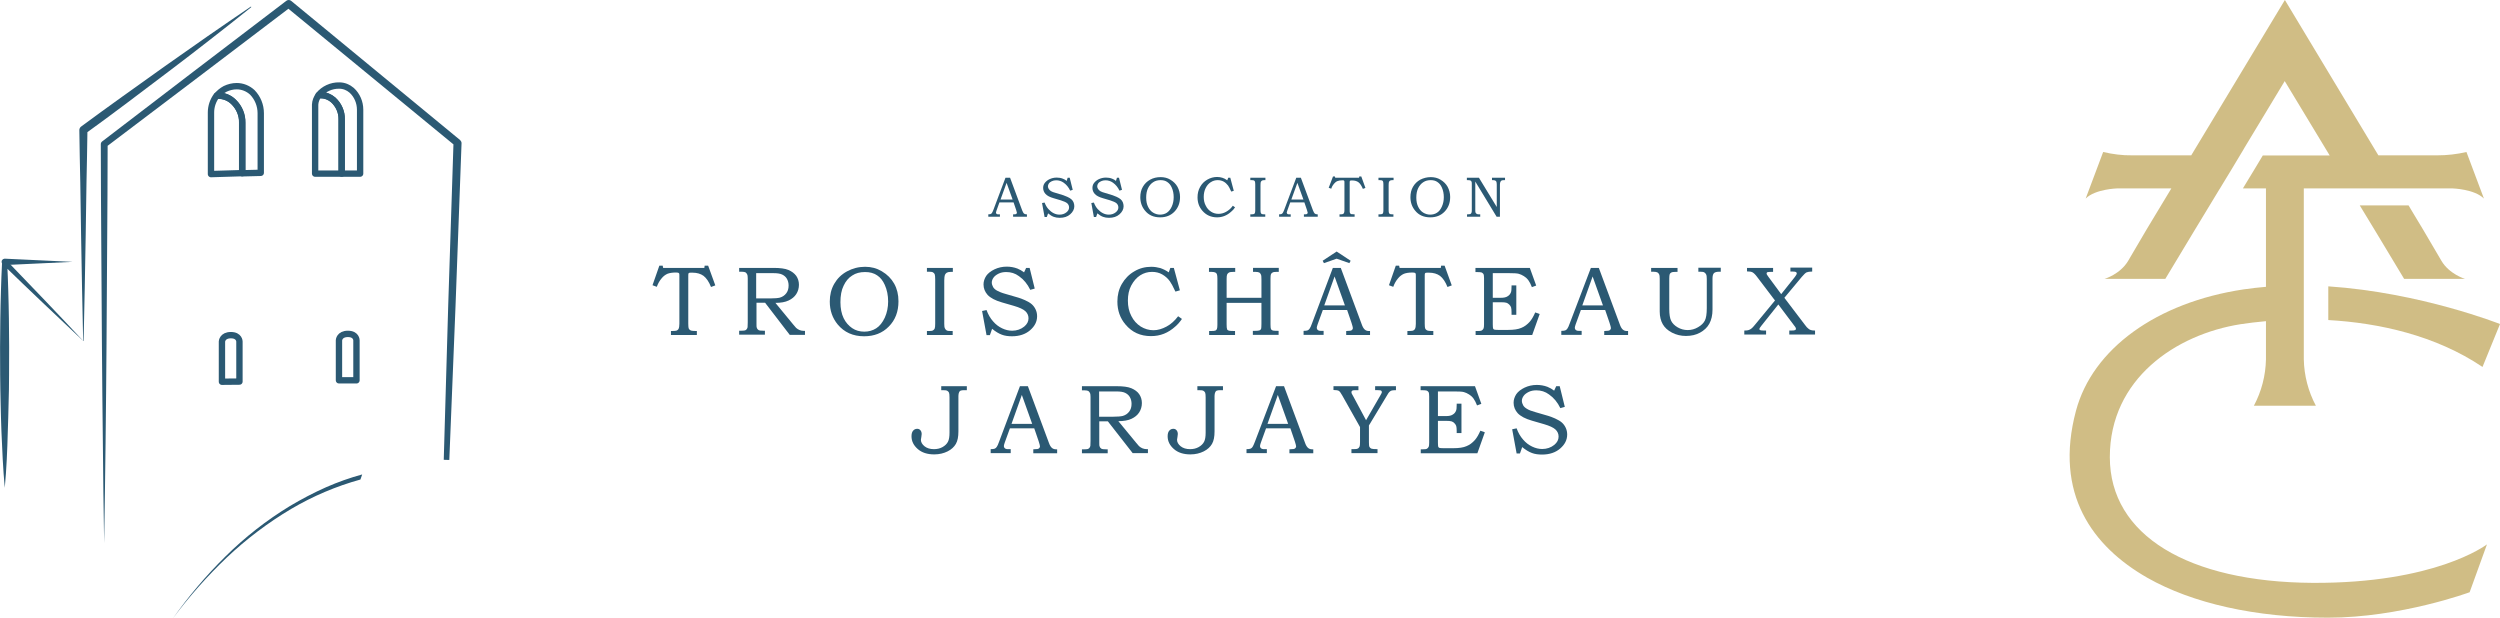<?xml version="1.0" encoding="UTF-8"?> <!-- Generator: Adobe Illustrator 24.3.0, SVG Export Plug-In . SVG Version: 6.00 Build 0) --> <svg xmlns="http://www.w3.org/2000/svg" xmlns:xlink="http://www.w3.org/1999/xlink" version="1.1" id="Calque_5" x="0px" y="0px" viewBox="0 0 1572.4 389" style="enable-background:new 0 0 1572.4 389;" xml:space="preserve"> <style type="text/css"> .st0{enable-background:new ;} .st1{fill:#2B5973;} .st2{fill:none;stroke:#2B5973;stroke-width:4;stroke-linecap:round;stroke-linejoin:round;} .st3{fill:#D0BD85;} </style> <g class="st0"> <path class="st1" d="M632.4,111.8h2.9l7.6,20.5c0.4,1,0.8,1.7,1.1,2c0.4,0.3,0.9,0.5,1.5,0.5h0.4v1.5h-8.7v-1.5c0.3,0,0.6,0,0.8,0 c0.6,0,0.9-0.1,1.1-0.2c0.3-0.2,0.5-0.5,0.5-0.8c0-0.2-0.2-0.8-0.5-1.8l-1.6-4.7h-8.9l-1.9,5.3c-0.2,0.6-0.3,0.9-0.3,1.1 c0,0.2,0.1,0.4,0.2,0.6s0.3,0.3,0.5,0.4s0.6,0.1,1,0.1c0.3,0,0.6,0,0.8,0v1.5h-7.3v-1.5c0.7,0,1.2-0.1,1.5-0.2s0.6-0.4,0.8-0.7 s0.5-0.9,0.9-1.9L632.4,111.8z M629.3,125.5h7.6l-3.8-10.5L629.3,125.5z"></path> <path class="st1" d="M671.5,111.8h1.3l1.9,7.6l-1.6,0.5c-1-2.1-2.4-3.8-4.1-5c-1.4-1-3-1.5-4.7-1.5c-1,0-2,0.2-2.8,0.6 c-0.8,0.4-1.4,0.8-1.8,1.4s-0.6,1.2-0.6,1.8c0,0.5,0.2,1.1,0.5,1.6c0.3,0.5,0.8,1,1.4,1.4c0.6,0.4,1.7,0.8,3.2,1.2l4.6,1.4 c0.6,0.2,1.4,0.5,2.5,1s1.9,1,2.5,1.5c0.6,0.5,1.1,1.2,1.4,1.9c0.3,0.8,0.5,1.6,0.5,2.5c0,1.9-0.9,3.6-2.6,5.1 c-1.7,1.5-3.9,2.2-6.6,2.2c-1.4,0-2.6-0.2-3.7-0.6s-2.3-1.1-3.6-2.2l-0.8,2.3H657l-1.6-8.8l1.6-0.3c0.6,1.6,1.4,3,2.4,4.1 s2.1,2,3.3,2.6s2.4,0.9,3.7,0.9c1.7,0,3.2-0.5,4.4-1.5c1.1-0.9,1.6-1.9,1.6-3c0-1.1-0.4-1.9-1.1-2.6c-0.8-0.7-2.2-1.3-4.1-1.9 l-4.4-1.3c-2.5-0.7-4.2-1.6-5.2-2.7s-1.5-2.4-1.5-3.8c0-1.1,0.3-2.2,1-3.1s1.7-1.8,3-2.4s2.8-1,4.5-1c1.4,0,2.7,0.2,3.9,0.7 c0.9,0.3,1.7,0.8,2.4,1.4L671.5,111.8z"></path> <path class="st1" d="M702.5,111.8h1.3l1.9,7.6l-1.6,0.5c-1-2.1-2.4-3.8-4.1-5c-1.4-1-3-1.5-4.7-1.5c-1,0-2,0.2-2.8,0.6 c-0.8,0.4-1.4,0.8-1.8,1.4s-0.6,1.2-0.6,1.8c0,0.5,0.2,1.1,0.5,1.6c0.3,0.5,0.8,1,1.4,1.4c0.6,0.4,1.7,0.8,3.2,1.2l4.6,1.4 c0.6,0.2,1.4,0.5,2.5,1s1.9,1,2.5,1.5c0.6,0.5,1.1,1.2,1.4,1.9c0.3,0.8,0.5,1.6,0.5,2.5c0,1.9-0.9,3.6-2.6,5.1 c-1.7,1.5-3.9,2.2-6.6,2.2c-1.4,0-2.6-0.2-3.7-0.6s-2.3-1.1-3.6-2.2l-0.8,2.3H688l-1.6-8.8l1.6-0.3c0.6,1.6,1.4,3,2.4,4.1 s2.1,2,3.3,2.6s2.4,0.9,3.7,0.9c1.7,0,3.2-0.5,4.4-1.5c1.1-0.9,1.6-1.9,1.6-3c0-1.1-0.4-1.9-1.1-2.6c-0.8-0.7-2.2-1.3-4.1-1.9 l-4.4-1.3c-2.5-0.7-4.2-1.6-5.2-2.7s-1.5-2.4-1.5-3.8c0-1.1,0.3-2.2,1-3.1s1.7-1.8,3-2.4s2.8-1,4.5-1c1.4,0,2.7,0.2,3.9,0.7 c0.9,0.3,1.7,0.8,2.4,1.4L702.5,111.8z"></path> <path class="st1" d="M730,111.4c2.2,0,4.3,0.5,6.1,1.6c2,1.2,3.5,2.7,4.5,4.5c1,1.9,1.6,4,1.6,6.4c0,3.8-1.2,6.8-3.5,9.2 c-2.3,2.4-5.3,3.6-9,3.6c-4.1,0-7.3-1.4-9.6-4.3c-1.9-2.3-2.9-5.1-2.9-8.4c0-2.4,0.5-4.6,1.6-6.5s2.6-3.4,4.6-4.5 S727.6,111.4,730,111.4z M730,113.3c-1.8,0-3.4,0.4-4.7,1.3c-1.3,0.8-2.4,2.1-3.2,3.7c-0.8,1.6-1.2,3.6-1.2,6 c0,2.3,0.4,4.2,1.2,5.8c0.8,1.6,1.8,2.8,3.1,3.6c1.3,0.8,2.8,1.3,4.4,1.3c1.6,0,3.1-0.4,4.3-1.2s2.3-2.1,3.1-3.9 c0.8-1.8,1.2-3.7,1.2-5.9c0-2.2-0.4-4.2-1.2-6c-0.7-1.6-1.6-2.7-2.8-3.5C733.1,113.7,731.7,113.3,730,113.3z"></path> <path class="st1" d="M772.5,111.8h1.3l2.2,8.2l-1.6,0.5c-0.9-1.9-1.5-3.2-2-3.8c-0.8-1-1.7-1.9-2.8-2.5s-2.4-0.9-3.7-0.9 c-1.6,0-3,0.4-4.4,1.3s-2.4,2.1-3.2,3.7c-0.8,1.6-1.2,3.5-1.2,5.5c0,2.1,0.4,4,1.3,5.6c0.8,1.7,2,2.9,3.4,3.8s3,1.3,4.6,1.3 c1.6,0,3.2-0.4,4.8-1.3s3-2.1,4.2-3.8l1.4,1c-0.7,1.1-1.5,2-2.4,2.7c-1.3,1.2-2.7,2.1-4.2,2.7s-3,0.9-4.7,0.9 c-3.8,0-6.9-1.4-9.3-4.2c-2-2.3-3-5.1-3-8.4c0-2.4,0.5-4.5,1.6-6.5s2.6-3.5,4.5-4.6s4-1.7,6.2-1.7c1.2,0,2.3,0.2,3.3,0.5 s2,0.8,3.1,1.6L772.5,111.8z"></path> <path class="st1" d="M786.5,111.8h9.4v1.5h-0.7c-0.7,0-1.2,0.1-1.5,0.3s-0.5,0.5-0.7,0.8c-0.1,0.3-0.2,1-0.2,2v15.8 c0,0.8,0.1,1.4,0.2,1.7s0.4,0.6,0.6,0.7s0.8,0.2,1.5,0.2h0.7v1.5h-9.4v-1.5h0.8c0.7,0,1.2-0.1,1.5-0.2s0.5-0.4,0.6-0.7 s0.2-0.9,0.2-1.7v-16.2c0-0.9-0.1-1.5-0.2-1.8s-0.3-0.5-0.6-0.7c-0.3-0.1-0.8-0.2-1.5-0.2h-0.8V111.8z"></path> <path class="st1" d="M815.3,111.8h2.9l7.6,20.5c0.4,1,0.8,1.7,1.1,2c0.4,0.3,0.9,0.5,1.5,0.5h0.4v1.5h-8.7v-1.5c0.3,0,0.6,0,0.8,0 c0.6,0,0.9-0.1,1.1-0.2c0.3-0.2,0.5-0.5,0.5-0.8c0-0.2-0.2-0.8-0.5-1.8l-1.6-4.7h-8.9l-1.9,5.3c-0.2,0.6-0.3,0.9-0.3,1.1 c0,0.2,0.1,0.4,0.2,0.6s0.3,0.3,0.5,0.4s0.6,0.1,1,0.1c0.3,0,0.6,0,0.8,0v1.5h-7.3v-1.5c0.7,0,1.2-0.1,1.5-0.2s0.6-0.4,0.8-0.7 s0.5-0.9,0.9-1.9L815.3,111.8z M812.2,125.5h7.6L816,115L812.2,125.5z"></path> <path class="st1" d="M838.4,111h1.2l0.2,0.8h15l0.1-0.8h1.3l2.6,7.2l-1.6,0.6c-0.8-1.9-1.7-3.3-2.7-4.1s-2.4-1.2-4-1.2 c-0.7,0-1.1,0-1.2,0.1s-0.2,0.1-0.3,0.3s-0.1,0.5-0.1,1.2v17c0,0.8,0,1.4,0.1,1.6s0.2,0.5,0.4,0.7s0.4,0.3,0.7,0.3s0.9,0.1,1.9,0.1 v1.5h-9.5v-1.5c1,0,1.7,0,1.9-0.1c0.4-0.1,0.7-0.3,0.9-0.7s0.3-0.9,0.3-1.8v-17.4c0-0.5,0-0.9-0.1-1s-0.2-0.2-0.3-0.3 s-0.4-0.1-0.9-0.1c-1.3,0-2.3,0.2-3.1,0.5s-1.5,0.9-2.2,1.7s-1.3,1.8-1.7,3.1l-1.6-0.6L838.4,111z"></path> <path class="st1" d="M867.1,111.8h9.4v1.5h-0.7c-0.7,0-1.2,0.1-1.5,0.3s-0.5,0.5-0.7,0.8c-0.1,0.3-0.2,1-0.2,2v15.8 c0,0.8,0.1,1.4,0.2,1.7s0.4,0.6,0.6,0.7s0.8,0.2,1.5,0.2h0.7v1.5h-9.4v-1.5h0.8c0.7,0,1.2-0.1,1.5-0.2s0.5-0.4,0.6-0.7 s0.2-0.9,0.2-1.7v-16.2c0-0.9-0.1-1.5-0.2-1.8s-0.3-0.5-0.6-0.7c-0.3-0.1-0.8-0.2-1.5-0.2h-0.8V111.8z"></path> <path class="st1" d="M899.9,111.4c2.2,0,4.3,0.5,6.1,1.6c2,1.2,3.5,2.7,4.5,4.5c1,1.9,1.6,4,1.6,6.4c0,3.8-1.2,6.8-3.5,9.2 s-5.3,3.6-9,3.6c-4.1,0-7.3-1.4-9.6-4.3c-1.9-2.3-2.9-5.1-2.9-8.4c0-2.4,0.5-4.6,1.6-6.5c1.1-1.9,2.6-3.4,4.6-4.5 C895.3,112,897.5,111.4,899.9,111.4z M899.9,113.3c-1.8,0-3.4,0.4-4.7,1.3c-1.3,0.8-2.4,2.1-3.2,3.7s-1.2,3.6-1.2,6 c0,2.3,0.4,4.2,1.2,5.8s1.8,2.8,3.1,3.6c1.3,0.8,2.8,1.3,4.4,1.3c1.6,0,3.1-0.4,4.3-1.2c1.3-0.8,2.3-2.1,3.1-3.9s1.2-3.7,1.2-5.9 c0-2.2-0.4-4.2-1.2-6c-0.7-1.6-1.6-2.7-2.8-3.5C903,113.7,901.6,113.3,899.9,113.3z"></path> <path class="st1" d="M922.7,111.8h7.5l11.2,18.4v-14c0-0.8-0.1-1.4-0.2-1.8s-0.4-0.6-0.7-0.8s-0.8-0.3-1.5-0.3h-0.6v-1.5h8.2v1.5 H946c-0.7,0-1.2,0.1-1.5,0.2c-0.4,0.2-0.6,0.5-0.8,0.9c-0.2,0.4-0.3,1-0.3,1.8v20.1h-2.1l-13.4-22.1v17.5c0,1,0,1.6,0.1,1.8 c0.1,0.3,0.2,0.5,0.4,0.7s0.5,0.4,0.8,0.5s0.9,0.1,1.8,0.1v1.5h-8.3v-1.5h0.4c0.8,0,1.4-0.1,1.7-0.2s0.5-0.4,0.7-0.8s0.2-1.1,0.2-2 v-15.5c0-1,0-1.6-0.1-1.8c-0.1-0.4-0.3-0.7-0.6-0.9s-0.9-0.3-1.8-0.3h-0.6V111.8z"></path> </g> <g class="st0"> <path class="st1" d="M414.7,167.1h2.1l0.3,1.4H443l0.2-1.4h2.2l4.5,12.4l-2.7,1c-1.3-3.3-2.9-5.6-4.7-7c-1.8-1.3-4.1-2-6.9-2 c-1.2,0-1.9,0-2.1,0.1s-0.4,0.2-0.5,0.5c-0.1,0.2-0.1,0.9-0.1,2.1v29.3c0,1.4,0.1,2.3,0.2,2.8s0.4,0.9,0.7,1.1 c0.3,0.3,0.7,0.5,1.2,0.6c0.5,0.1,1.6,0.2,3.3,0.2v2.5H422v-2.5c1.8,0,2.9-0.1,3.3-0.2c0.7-0.2,1.2-0.6,1.5-1.2 c0.3-0.6,0.5-1.6,0.5-3.1v-29.9c0-0.9,0-1.5-0.1-1.7c-0.1-0.2-0.3-0.4-0.5-0.5s-0.8-0.2-1.6-0.2c-2.2,0-4,0.3-5.3,0.8 c-1.3,0.6-2.6,1.5-3.7,2.9c-1.2,1.4-2.2,3.1-3,5.3l-2.7-1L414.7,167.1z"></path> <path class="st1" d="M464.7,168.5h21.8c4.1,0,7.3,0.4,9.4,1.3c2.1,0.9,3.7,2.1,4.9,3.7c1.1,1.6,1.7,3.5,1.7,5.6 c0,2.2-0.6,4.2-1.7,5.9c-1.1,1.7-2.7,3-4.8,4c-2.1,1-4.9,1.5-8.3,1.5l11.2,13.6c0.9,1.1,1.5,1.8,1.8,2.1c0.7,0.6,1.4,1.1,2.2,1.4 c0.8,0.3,1.6,0.5,2.6,0.5h0.8v2.5h-9.6l-15.5-20.2h-5.4v13c0,1.5,0,2.4,0.2,2.7c0.2,0.7,0.6,1.2,1.1,1.5s1.5,0.4,2.9,0.4h1.1v2.5 h-16.2v-2.5h1.5c1.1,0,1.8-0.1,2.2-0.2c0.4-0.1,0.7-0.4,1-0.7c0.3-0.4,0.5-0.8,0.6-1.3c0-0.2,0.1-1.2,0.1-3.1v-27.6 c0-1.2-0.1-2.1-0.4-2.6c-0.2-0.5-0.6-0.9-1-1.2c-0.4-0.2-1.2-0.4-2.3-0.4h-1.7V168.5z M475.6,171.8v15.9h8.7c3,0,5-0.2,6.2-0.5 c1.7-0.5,3-1.4,4-2.7s1.5-2.9,1.5-4.9c0-1.7-0.4-3.1-1.1-4.3c-0.7-1.2-1.7-2-2.9-2.6c-1.2-0.6-3-0.9-5.5-0.9H475.6z"></path> <path class="st1" d="M544.1,167.8c3.9,0,7.3,0.9,10.5,2.8c3.4,2,6,4.6,7.8,7.8c1.8,3.2,2.7,6.9,2.7,11.1c0,6.5-2,11.8-6.1,15.9 c-4,4.1-9.2,6.1-15.5,6.1c-7,0-12.5-2.5-16.6-7.4c-3.3-4-5-8.8-5-14.4c0-4.2,0.9-7.9,2.8-11.2c1.9-3.3,4.5-5.9,8-7.8 C536.2,168.8,540,167.8,544.1,167.8z M544.1,171.1c-3.2,0-5.9,0.7-8.1,2.2c-2.3,1.4-4.1,3.6-5.4,6.4c-1.4,2.8-2,6.3-2,10.4 c0,3.9,0.7,7.3,2,10c1.3,2.7,3.2,4.8,5.4,6.3s4.8,2.2,7.6,2.2c2.8,0,5.3-0.7,7.5-2.1c2.2-1.4,4-3.7,5.4-6.7 c1.4-3.1,2.1-6.5,2.1-10.2c0-3.8-0.7-7.3-2.1-10.4c-1.2-2.7-2.8-4.7-4.8-6C549.5,171.7,547,171.1,544.1,171.1z"></path> <path class="st1" d="M583.1,168.5h16.2v2.5H598c-1.2,0-2,0.2-2.5,0.5c-0.5,0.3-0.9,0.8-1.2,1.4c-0.2,0.6-0.4,1.8-0.4,3.5v27.2 c0,1.4,0.1,2.3,0.4,2.9c0.3,0.6,0.6,1,1.1,1.3c0.5,0.3,1.3,0.4,2.6,0.4h1.2v2.5h-16.2v-2.5h1.3c1.2,0,2-0.1,2.5-0.4 c0.5-0.3,0.9-0.7,1.1-1.2c0.2-0.5,0.3-1.5,0.3-3v-27.9c0-1.6-0.1-2.6-0.3-3.2c-0.2-0.5-0.6-0.9-1.1-1.2c-0.5-0.3-1.3-0.4-2.5-0.4 h-1.3V168.5z"></path> <path class="st1" d="M645.4,168.5h2.2l3.2,13l-2.8,0.8c-1.8-3.7-4.1-6.5-7.1-8.6c-2.4-1.8-5.1-2.6-8-2.6c-1.8,0-3.4,0.3-4.8,1 s-2.5,1.5-3.2,2.5c-0.7,1-1.1,2-1.1,3.1c0,0.9,0.3,1.9,0.8,2.8c0.5,0.9,1.4,1.7,2.5,2.3s2.9,1.4,5.5,2.1l7.9,2.3 c1,0.3,2.4,0.8,4.2,1.6c1.8,0.8,3.3,1.7,4.3,2.6c1,0.9,1.8,2,2.4,3.3c0.6,1.3,0.9,2.7,0.9,4.2c0,3.4-1.5,6.3-4.4,8.8 s-6.7,3.8-11.4,3.8c-2.4,0-4.6-0.3-6.4-1c-1.9-0.7-3.9-1.9-6.1-3.7l-1.4,4h-2.1l-2.8-15.2l2.8-0.6c1,2.8,2.4,5.2,4.1,7.1 c1.7,2,3.6,3.4,5.7,4.4c2.1,1,4.2,1.5,6.3,1.5c2.9,0,5.5-0.9,7.6-2.6c1.8-1.5,2.7-3.2,2.7-5.2c0-1.8-0.7-3.3-2-4.5 c-1.3-1.2-3.7-2.3-7.1-3.3l-7.6-2.2c-4.2-1.2-7.2-2.8-9-4.7c-1.7-1.9-2.6-4.1-2.6-6.6c0-1.9,0.6-3.7,1.7-5.4c1.1-1.6,2.9-3,5.2-4.1 c2.3-1.1,4.9-1.7,7.7-1.7c2.3,0,4.6,0.4,6.7,1.2c1.5,0.6,2.9,1.4,4.2,2.4L645.4,168.5z"></path> <path class="st1" d="M736.1,168.5h2.2l3.8,14.1l-2.8,0.8c-1.5-3.2-2.7-5.4-3.5-6.5c-1.3-1.8-2.9-3.2-4.8-4.3s-4.1-1.6-6.4-1.6 c-2.7,0-5.2,0.7-7.5,2.2c-2.3,1.5-4.1,3.6-5.6,6.4s-2.1,6-2.1,9.5c0,3.6,0.7,6.9,2.2,9.7c1.4,2.8,3.4,5,5.9,6.6 c2.5,1.5,5.1,2.3,8,2.3c2.7,0,5.4-0.8,8.2-2.3c2.8-1.5,5.2-3.7,7.3-6.5l2.4,1.7c-1.3,1.9-2.6,3.4-4.1,4.7c-2.3,2.1-4.7,3.6-7.2,4.6 c-2.5,1-5.2,1.5-8.2,1.5c-6.6,0-11.9-2.4-16-7.3c-3.4-4-5.1-8.8-5.1-14.4c0-4.1,0.9-7.8,2.8-11.1c1.9-3.3,4.5-6,7.8-7.9 c3.3-2,6.9-2.9,10.7-2.9c2,0,3.9,0.3,5.7,0.8c1.7,0.6,3.5,1.4,5.3,2.7L736.1,168.5z"></path> <path class="st1" d="M760.6,168.5h16.3v2.5h-1.1c-1.3,0-2.2,0.1-2.8,0.4s-0.9,0.7-1.2,1.3c-0.2,0.4-0.3,1.4-0.3,2.8v11.8h21.9 v-11.5c0-1.6-0.1-2.5-0.2-2.8c-0.2-0.6-0.5-1.1-1-1.5c-0.5-0.3-1.3-0.5-2.4-0.5h-1.7v-2.5h16.2v2.5h-1.5c-1.1,0-1.9,0.1-2.4,0.4 c-0.5,0.3-0.8,0.6-1,1c-0.2,0.4-0.3,1.4-0.3,2.8v28.8c0,1.6,0.1,2.6,0.3,3c0.2,0.4,0.6,0.7,1.2,0.9c0.4,0.1,1.6,0.2,3.6,0.2v2.5 h-16.2v-2.5h1.2c1.5,0,2.5-0.1,3-0.3c0.5-0.2,0.8-0.5,1-1c0.1-0.3,0.2-1.4,0.2-3.2v-13.1h-21.9v13.5c0,1.6,0.1,2.6,0.3,3.1 s0.6,0.7,1.2,0.9c0.4,0.1,1.7,0.2,3.8,0.2v2.5h-16.3v-2.5h1c1.6,0,2.6-0.1,3-0.3c0.4-0.2,0.7-0.5,0.9-1c0.2-0.5,0.3-1.3,0.3-2.6 v-29.1c0-1.3-0.1-2.2-0.3-2.7s-0.5-0.9-1-1.1s-1.2-0.4-2.3-0.4h-1.7V168.5z"></path> <path class="st1" d="M838.3,168.5h5l13.1,35.3c0.6,1.8,1.3,2.9,2,3.5c0.7,0.6,1.5,0.9,2.6,0.9h0.7v2.5h-15v-2.5 c0.5,0,1-0.1,1.4-0.1c1,0,1.6-0.1,1.9-0.3c0.6-0.4,0.9-0.9,0.9-1.5c0-0.4-0.3-1.5-0.8-3.1l-2.8-8.2h-15.3l-3.3,9.1 c-0.3,0.9-0.5,1.6-0.5,2c0,0.4,0.1,0.8,0.3,1.1c0.2,0.3,0.5,0.5,0.9,0.7c0.4,0.2,0.9,0.2,1.8,0.2c0.5,0,1,0,1.3,0v2.5h-12.6v-2.5 c1.2,0,2-0.1,2.5-0.3s1-0.6,1.3-1.1c0.4-0.5,0.9-1.6,1.5-3.3L838.3,168.5z M840.7,158.2l8.8,5.8l-0.8,1.5l-8-2.8l-8,2.8l-0.8-1.5 L840.7,158.2z M832.9,192.1h13l-6.5-18.2L832.9,192.1z"></path> <path class="st1" d="M877.9,167.1h2.1l0.3,1.4h25.9l0.2-1.4h2.2l4.5,12.4l-2.7,1c-1.3-3.3-2.9-5.6-4.7-7c-1.8-1.3-4.1-2-6.9-2 c-1.2,0-1.9,0-2.1,0.1c-0.2,0.1-0.4,0.2-0.5,0.5c-0.1,0.2-0.1,0.9-0.1,2.1v29.3c0,1.4,0.1,2.3,0.2,2.8s0.4,0.9,0.7,1.1 c0.3,0.3,0.7,0.5,1.2,0.6c0.5,0.1,1.6,0.2,3.3,0.2v2.5h-16.3v-2.5c1.8,0,2.9-0.1,3.3-0.2c0.7-0.2,1.2-0.6,1.5-1.2 c0.3-0.6,0.5-1.6,0.5-3.1v-29.9c0-0.9,0-1.5-0.1-1.7c-0.1-0.2-0.3-0.4-0.5-0.5c-0.3-0.1-0.8-0.2-1.6-0.2c-2.2,0-4,0.3-5.3,0.8 c-1.3,0.6-2.6,1.5-3.7,2.9c-1.2,1.4-2.2,3.1-3,5.3l-2.7-1L877.9,167.1z"></path> <path class="st1" d="M927.9,168.5h34.3l4,11.1l-2.7,1c-0.7-1.8-1.4-3.2-2.2-4.3s-1.7-1.9-2.8-2.6s-2.2-1.2-3.3-1.5 s-3.1-0.4-6.1-0.4h-10.2v15.5h5.1c1.9,0,3.3-0.3,4.3-1c1-0.6,1.6-1.4,2-2.4c0.3-0.7,0.4-1.9,0.4-3.7v-0.7h3v18.5h-3v-1.6 c0-1.4-0.1-2.4-0.3-3.1c-0.2-0.6-0.6-1.2-1.2-1.8c-0.6-0.6-1.2-0.9-1.8-1.1c-0.7-0.2-1.8-0.3-3.4-0.3h-5.1V204 c0,1.4,0.1,2.3,0.2,2.6s0.3,0.5,0.7,0.7c0.3,0.1,1.1,0.2,2.5,0.2h6.3c3.5,0,6.3-0.4,8.3-1.3c2-0.8,3.7-2.1,5.3-3.9 c1.2-1.4,2.3-3.3,3.4-5.8l2.8,1l-4.7,13.2h-35.6v-2.5h1.2c1.4,0,2.3-0.1,2.6-0.3c0.5-0.3,0.9-0.7,1.2-1.3c0.2-0.4,0.3-1.3,0.3-2.6 V175c0-1.3-0.1-2.2-0.4-2.7c-0.3-0.4-0.7-0.8-1.4-1c-0.3-0.1-1.5-0.2-3.6-0.2V168.5z"></path> <path class="st1" d="M1000.6,168.5h5l13.1,35.3c0.6,1.8,1.3,2.9,2,3.5c0.7,0.6,1.5,0.9,2.6,0.9h0.7v2.5h-15v-2.5 c0.5,0,1-0.1,1.4-0.1c1,0,1.6-0.1,1.9-0.3c0.6-0.4,0.9-0.9,0.9-1.5c0-0.4-0.3-1.5-0.8-3.1l-2.8-8.2h-15.3l-3.3,9.1 c-0.3,0.9-0.5,1.6-0.5,2c0,0.4,0.1,0.8,0.3,1.1c0.2,0.3,0.5,0.5,0.9,0.7c0.4,0.2,0.9,0.2,1.8,0.2c0.5,0,1,0,1.3,0v2.5H982v-2.5 c1.2,0,2-0.1,2.5-0.3s1-0.6,1.3-1.1c0.4-0.5,0.9-1.6,1.5-3.3L1000.6,168.5z M995.2,192.1h13l-6.5-18.2L995.2,192.1z"></path> <path class="st1" d="M1038.8,168.5h16.3v2.5h-1.1c-1.3,0-2.3,0.1-2.8,0.4c-0.4,0.2-0.8,0.5-1,1c-0.2,0.5-0.3,1.5-0.3,2.9v19 c0,3.4,0.4,5.9,1.2,7.5c0.8,1.6,2.2,3,4.1,4.1c1.9,1.1,4,1.7,6.3,1.7c2.3,0,4.5-0.6,6.5-1.8c2.1-1.2,3.5-2.6,4.3-4.2 c0.8-1.6,1.2-4.2,1.2-7.8v-18.3c0-1.3-0.1-2.3-0.4-2.9c-0.3-0.6-0.7-1-1.2-1.3c-0.5-0.3-1.4-0.4-2.5-0.4h-1.2v-2.5h14.1v2.5h-1 c-1.6,0-2.7,0.3-3.3,0.9c-0.6,0.6-0.9,1.8-0.9,3.4v19.5c0,3.6-0.7,6.5-2,8.9s-3.3,4.2-5.8,5.6c-2.5,1.4-5.5,2.1-8.9,2.1 c-3.2,0-6.1-0.7-8.8-2.1s-4.6-3.2-5.8-5.3s-1.9-4.8-1.9-7.9v-20.7c0-1.3-0.1-2.3-0.4-2.8c-0.2-0.5-0.6-0.9-1.1-1.2 c-0.5-0.2-1.3-0.4-2.4-0.4h-1.5V168.5z"></path> <path class="st1" d="M1099.1,168.5h16.1v2.5h-1.3c-1.2,0-2,0.1-2.3,0.2c-0.3,0.2-0.5,0.4-0.5,0.8c0,0.2,0.1,0.5,0.2,0.7 c0.1,0.2,0.5,0.8,1.1,1.6l7.9,10.7l8.6-10.8c0.8-1,1.2-1.8,1.2-2.3c0-0.3-0.2-0.6-0.5-0.8c-0.3-0.2-1-0.3-2-0.3h-1.5v-2.5h13.7v2.5 c-1.6,0-2.8,0.2-3.5,0.5c-0.7,0.3-1.7,1.3-3,2.8l-11,13.2l13,17.1c0.8,1.1,1.5,1.9,2.1,2.3c0.6,0.5,1.1,0.8,1.6,0.9 c0.5,0.2,1.4,0.3,2.6,0.3v2.5h-16.2v-2.5h1.3c1.3,0,2-0.1,2.4-0.3c0.3-0.2,0.5-0.4,0.5-0.8c0-0.2-0.1-0.5-0.2-0.7 c0-0.1-0.4-0.7-1.2-1.7l-9.7-12.9l-10.6,13.3c-0.6,0.8-1,1.3-1.1,1.5c-0.1,0.2-0.2,0.4-0.2,0.6c0,0.4,0.2,0.7,0.7,0.8 c0.3,0.1,1,0.2,2.2,0.2h1.3v2.5h-13.7v-2.5c1.3,0,2.2-0.1,2.7-0.3c0.6-0.2,1.2-0.5,1.7-0.9c0.6-0.4,1.3-1.2,2.2-2.3l12.7-15.4 l-11.3-14.9c-1.1-1.5-2.1-2.4-2.8-2.8c-0.7-0.4-1.9-0.6-3.5-0.6V168.5z"></path> </g> <g class="st0"> <path class="st1" d="M591.9,242.9h16.2v2.5h-1.6c-1.1,0-1.9,0.1-2.3,0.3c-0.5,0.2-0.8,0.6-1,1.1s-0.4,1.2-0.4,2.2v22.3 c0,3.4-0.5,6-1.6,7.9c-1.1,1.9-2.8,3.5-5.2,4.7c-2.4,1.2-5.2,1.9-8.4,1.9c-4.3,0-7.8-1.1-10.4-3.4s-3.9-4.9-3.9-8 c0-1.5,0.3-2.7,1-3.5c0.7-0.8,1.5-1.2,2.6-1.2c0.8,0,1.5,0.3,2,0.9c0.5,0.6,0.8,1.4,0.8,2.4c0,0.3-0.1,0.9-0.2,1.7 c-0.2,0.9-0.3,1.5-0.3,1.9c0,1.5,0.8,2.9,2.3,4.1s3.5,1.8,5.9,1.8c2,0,3.8-0.4,5.4-1.3c1.6-0.9,2.7-2,3.4-3.3c0.7-1.3,1-3.3,1-5.8 v-22.1c0-1.5-0.1-2.5-0.3-3c-0.2-0.5-0.6-0.9-1.1-1.2c-0.5-0.3-1.4-0.4-2.8-0.4h-1V242.9z"></path> <path class="st1" d="M641.5,242.9h5l13.1,35.3c0.6,1.8,1.3,2.9,2,3.5c0.7,0.6,1.5,0.9,2.6,0.9h0.7v2.5h-15v-2.5 c0.5,0,1-0.1,1.4-0.1c1,0,1.6-0.1,1.9-0.3c0.6-0.4,0.9-0.9,0.9-1.5c0-0.4-0.3-1.5-0.8-3.1l-2.8-8.2h-15.3l-3.3,9.1 c-0.3,0.9-0.5,1.6-0.5,2c0,0.4,0.1,0.8,0.3,1.1c0.2,0.3,0.5,0.5,0.9,0.7s0.9,0.2,1.8,0.2c0.5,0,1,0,1.3,0v2.5h-12.6v-2.5 c1.2,0,2-0.1,2.5-0.3c0.5-0.2,1-0.6,1.3-1.1c0.4-0.5,0.9-1.6,1.5-3.3L641.5,242.9z M636.2,266.6h13l-6.5-18.2L636.2,266.6z"></path> <path class="st1" d="M680.4,242.9h21.8c4.1,0,7.3,0.4,9.4,1.3c2.1,0.9,3.8,2.1,4.9,3.7c1.1,1.6,1.7,3.5,1.7,5.6 c0,2.2-0.6,4.2-1.7,5.9c-1.1,1.7-2.7,3-4.8,4c-2.1,1-4.9,1.5-8.3,1.5l11.2,13.6c0.9,1.1,1.5,1.8,1.8,2.1c0.7,0.6,1.4,1.1,2.2,1.4 s1.7,0.5,2.6,0.5h0.8v2.5h-9.6L696.8,265h-5.4v13c0,1.5,0,2.4,0.2,2.7c0.2,0.7,0.6,1.2,1.1,1.5c0.5,0.3,1.5,0.4,2.9,0.4h1.1v2.5 h-16.2v-2.5h1.5c1.1,0,1.8-0.1,2.2-0.2c0.4-0.1,0.7-0.4,1-0.7c0.3-0.4,0.5-0.8,0.6-1.3c0-0.2,0.1-1.2,0.1-3.1v-27.6 c0-1.2-0.1-2.1-0.4-2.6c-0.2-0.5-0.6-0.9-1-1.2c-0.4-0.2-1.2-0.4-2.3-0.4h-1.7V242.9z M691.3,246.2v15.9h8.7c3,0,5-0.2,6.2-0.5 c1.7-0.5,3-1.4,4-2.7s1.5-2.9,1.5-4.9c0-1.7-0.4-3.1-1.1-4.3c-0.7-1.2-1.7-2-2.9-2.6s-3-0.9-5.5-0.9H691.3z"></path> <path class="st1" d="M753,242.9h16.2v2.5h-1.6c-1.1,0-1.9,0.1-2.3,0.3c-0.5,0.2-0.8,0.6-1,1.1s-0.4,1.2-0.4,2.2v22.3 c0,3.4-0.5,6-1.6,7.9c-1.1,1.9-2.8,3.5-5.2,4.7c-2.4,1.2-5.2,1.9-8.4,1.9c-4.3,0-7.8-1.1-10.4-3.4s-3.9-4.9-3.9-8 c0-1.5,0.3-2.7,1-3.5c0.7-0.8,1.5-1.2,2.6-1.2c0.8,0,1.5,0.3,2,0.9c0.5,0.6,0.8,1.4,0.8,2.4c0,0.3-0.1,0.9-0.2,1.7 c-0.2,0.9-0.3,1.5-0.3,1.9c0,1.5,0.8,2.9,2.3,4.1s3.5,1.8,5.9,1.8c2,0,3.8-0.4,5.4-1.3c1.6-0.9,2.7-2,3.4-3.3c0.7-1.3,1-3.3,1-5.8 v-22.1c0-1.5-0.1-2.5-0.3-3c-0.2-0.5-0.6-0.9-1.1-1.2c-0.5-0.3-1.4-0.4-2.8-0.4h-1V242.9z"></path> <path class="st1" d="M802.6,242.9h5l13.1,35.3c0.6,1.8,1.3,2.9,2,3.5c0.7,0.6,1.5,0.9,2.6,0.9h0.7v2.5h-15v-2.5 c0.5,0,1-0.1,1.4-0.1c1,0,1.6-0.1,1.9-0.3c0.6-0.4,0.9-0.9,0.9-1.5c0-0.4-0.3-1.5-0.8-3.1l-2.8-8.2h-15.3l-3.3,9.1 c-0.3,0.9-0.5,1.6-0.5,2c0,0.4,0.1,0.8,0.3,1.1s0.5,0.5,0.9,0.7s0.9,0.2,1.8,0.2c0.5,0,1,0,1.3,0v2.5H784v-2.5c1.2,0,2-0.1,2.5-0.3 c0.5-0.2,1-0.6,1.3-1.1s0.9-1.6,1.5-3.3L802.6,242.9z M797.2,266.6h13l-6.5-18.2L797.2,266.6z"></path> <path class="st1" d="M838.6,242.9h15.8v2.5h-1.8c-1.1,0-1.8,0.1-2.1,0.3c-0.3,0.2-0.5,0.5-0.5,1c0,0.4,0.2,1,0.6,1.6 c0.1,0.2,0.2,0.4,0.4,0.7l8.2,15.3l9.1-15.8c0.4-0.7,0.6-1.1,0.7-1.3s0.1-0.4,0.1-0.6c0-0.3-0.1-0.5-0.2-0.7 c-0.2-0.2-0.4-0.3-0.7-0.4c-0.2,0-0.8-0.1-1.7-0.1h-1.6v-2.5H878v2.5c-1.2,0-2,0.1-2.6,0.2c-0.6,0.2-1,0.4-1.4,0.8 c-0.4,0.3-0.9,1-1.5,2.1l-11.5,19.1v10.6c0,1.6,0.1,2.6,0.4,3c0.3,0.5,0.7,0.8,1.2,1s1.8,0.3,3.8,0.3v2.5H850v-2.5h1.3 c1.4,0,2.3-0.1,2.7-0.4c0.5-0.2,0.8-0.6,1.1-1.2c0.2-0.4,0.3-1.3,0.3-2.8l0-9.5l-11.2-19.9c-0.9-1.6-1.6-2.6-2.2-2.9 c-0.6-0.3-1.7-0.5-3.3-0.5V242.9z"></path> <path class="st1" d="M893.4,242.9h34.3l4,11.1l-2.7,1c-0.7-1.8-1.4-3.2-2.2-4.3s-1.7-1.9-2.8-2.6s-2.2-1.2-3.3-1.5 s-3.1-0.4-6.1-0.4h-10.2v15.5h5.1c1.9,0,3.3-0.3,4.3-1c1-0.6,1.6-1.4,2-2.4c0.3-0.7,0.4-1.9,0.4-3.7v-0.7h3v18.5h-3V271 c0-1.4-0.1-2.4-0.3-3.1c-0.2-0.6-0.6-1.2-1.2-1.8c-0.6-0.6-1.2-0.9-1.8-1.1c-0.7-0.2-1.8-0.3-3.4-0.3h-5.1v13.7 c0,1.4,0.1,2.3,0.2,2.6c0.1,0.3,0.3,0.5,0.7,0.7c0.3,0.1,1.1,0.2,2.5,0.2h6.3c3.5,0,6.3-0.4,8.3-1.3c2-0.8,3.7-2.1,5.3-3.9 c1.2-1.4,2.3-3.3,3.4-5.8l2.8,1l-4.7,13.2h-35.6v-2.5h1.2c1.4,0,2.3-0.1,2.6-0.3c0.5-0.3,0.9-0.7,1.2-1.3c0.2-0.4,0.3-1.3,0.3-2.6 v-29.1c0-1.3-0.1-2.2-0.4-2.7c-0.3-0.4-0.7-0.8-1.4-1c-0.3-0.1-1.5-0.2-3.6-0.2V242.9z"></path> <path class="st1" d="M978.8,242.9h2.2l3.2,13l-2.8,0.8c-1.8-3.7-4.1-6.5-7.1-8.6c-2.4-1.8-5.1-2.6-8-2.6c-1.8,0-3.4,0.3-4.8,1 s-2.5,1.5-3.2,2.5c-0.7,1-1.1,2-1.1,3.1c0,0.9,0.3,1.9,0.8,2.8s1.4,1.7,2.5,2.3c1.1,0.7,2.9,1.4,5.5,2.1l7.9,2.3 c1,0.3,2.4,0.8,4.2,1.6c1.8,0.8,3.3,1.7,4.3,2.6c1,0.9,1.8,2,2.4,3.3s0.9,2.7,0.9,4.2c0,3.4-1.5,6.3-4.4,8.8 c-2.9,2.5-6.7,3.8-11.4,3.8c-2.4,0-4.6-0.3-6.4-1c-1.9-0.7-3.9-1.9-6.1-3.7l-1.4,4h-2.1l-2.8-15.2l2.8-0.6c1,2.8,2.4,5.2,4.1,7.1 c1.7,2,3.6,3.4,5.7,4.4c2.1,1,4.2,1.5,6.3,1.5c2.9,0,5.5-0.9,7.6-2.6c1.8-1.5,2.7-3.2,2.7-5.2c0-1.8-0.7-3.3-2-4.5 c-1.3-1.2-3.7-2.3-7.1-3.3l-7.6-2.2c-4.2-1.2-7.2-2.8-9-4.7c-1.7-1.9-2.6-4.1-2.6-6.6c0-1.9,0.6-3.7,1.7-5.4c1.1-1.6,2.9-3,5.2-4.1 c2.3-1.1,4.9-1.7,7.7-1.7c2.3,0,4.6,0.4,6.7,1.2c1.5,0.6,2.9,1.4,4.2,2.4L978.8,242.9z"></path> </g> <path class="st1" d="M205.2,306.4c7.3-3.2,14.9-5.9,22.6-8l-1.1,3.2c-15.2,4.2-29.8,10.4-43.4,18.4c-14.7,8.7-28.3,19-40.7,30.7 c-12.4,11.8-23.7,24.6-33.9,38.3c9.9-14,21-27.1,33.2-39.1c12.2-12.1,25.8-22.7,40.4-31.6C189.7,313.9,197.3,309.9,205.2,306.4z"></path> <path class="st1" d="M290.3,90l-3.8,102.7l-3.9,96.6l-3.5-0.1l2.8-96.8l3.3-101.6L181.4,5.5l-56.5,42.9L67.7,91.7L67.6,122 l-0.2,31.4L67,216.1c-0.1,20.9-0.4,41.8-0.6,62.7s-0.6,41.9-0.9,62.8c-0.4-20.9-0.6-41.8-0.8-62.7s-0.5-41.8-0.6-62.7l-0.4-62.7 l-0.2-31.4l-0.1-31.4c0-0.7,0.3-1.3,0.8-1.7l57.9-44.3l58-44.2c0.9-0.7,2.2-0.7,3.1,0.1l106.2,87.5C289.9,88.6,290.3,89.3,290.3,90z "></path> <path class="st1" d="M3,306.8c-1.1-11.8-1.6-23.7-2.1-35.5c-0.2-5.9-0.4-11.8-0.5-17.7S0.1,241.8,0.1,236C0,224.2,0,212.3,0.2,200.5 c0.1-5.9,0.2-11.8,0.4-17.7l0.3-8.9l0.4-8.9v-0.1c0-0.9,0.8-1.6,1.7-1.6c0.4,0,0.8,0.2,1.1,0.5c8.1,8.4,16.2,16.8,24.3,25.3 s16.1,16.9,24.1,25.5c-8.5-8-17-16-25.5-24.1s-16.9-16.1-25.3-24.3l2.8-1.2l0.4,8.9l0.3,8.9c0.2,5.9,0.3,11.8,0.4,17.7 c0.2,11.8,0.2,23.7,0.1,35.5c0,5.9-0.1,11.8-0.3,17.7c-0.1,5.9-0.3,11.8-0.5,17.7C4.6,283.1,4.1,295,3,306.8z"></path> <path class="st1" d="M3.1,162.7l42.6,2l-42.6,2c-1.1,0.1-2-0.8-2.1-1.9c-0.1-1.1,0.8-2,1.9-2.1H3.1z"></path> <path class="st2" d="M164,71.2v37.5l-11.6,0.3V77.2c0.1-4.9-1.9-9.6-5.4-13c-2.6-2.6-6.1-4-9.8-4h-0.8c1.4-1.8,3.2-3.2,5.2-4.3 c2.3-1.1,4.8-1.7,7.3-1.7c3.6,0,7.1,1.4,9.8,3.9C162.1,61.6,164,66.3,164,71.2z"></path> <path class="st2" d="M226.5,69v40.2h-11.6V75c0.1-4.6-1.9-9.1-5.3-12.2c-2.2-1.9-4.9-3-7.8-3h-1.4c3.2-3.9,8-6.1,13-6 c2.9,0,5.6,1.1,7.8,3C224.6,59.9,226.5,64.4,226.5,69z"></path> <path class="st2" d="M152.3,77.1v31.8l-19.6,0.6V70.7c0-3.8,1.3-7.6,3.6-10.6h0.8c3.7,0,7.2,1.4,9.8,4 C150.4,67.5,152.4,72.2,152.3,77.1z"></path> <path class="st2" d="M214.9,75v34.2h-16.7V65.8c0.1-2.1,0.9-4.2,2.2-5.9h1.4c2.9,0,5.6,1.1,7.8,3C213,66,215,70.4,214.9,75z"></path> <path class="st2" d="M139.6,240.1v-25.3c0,0,0.2-4,5.6-4s5.4,4,5.4,4V240L139.6,240.1L139.6,240.1z"></path> <path class="st2" d="M213.2,239.2V214c0,0,0.2-4,5.6-4s5.4,4,5.4,4v25.2H213.2z"></path> <path class="st1" d="M52.3,214.3l-0.7-33.1l-0.3-16.6L51,148l-0.5-33.1c-0.2-11-0.5-22.1-0.6-33.1c0-0.8,0.4-1.6,1-2.1l0,0 c8.8-6.5,17.6-12.9,26.4-19.2c8.9-6.4,17.7-12.7,26.6-19l13.4-9.4l13.4-9.4l13.5-9.3c4.5-3.1,9-6.2,13.5-9.2c0.1-0.1,0.2,0,0.3,0.1 c0.1,0.1,0,0.2-0.1,0.3c-4.2,3.4-8.5,6.8-12.8,10.2s-8.6,6.7-12.9,10.1l-12.9,10l-13,9.9c-8.7,6.6-17.4,13.1-26.1,19.7 s-17.5,13-26.3,19.4l1.1-2.1c-0.1,11-0.4,22.1-0.6,33.1L53.9,148l-0.3,16.6l-0.3,16.6l-0.7,33.1c0,0.1-0.1,0.2-0.3,0.2 C52.6,214.5,52.3,214.4,52.3,214.3z"></path> <path class="st3" d="M1564.2,342.4l-10.9,30.1c0,0-43.4,16-89.1,16s-85.4-9.1-113.6-25.1c-34.5-19.7-58.8-52.8-44.9-105 c10.4-39,50.7-68.2,105.5-76.4c4.7-0.7,9.3-1.2,14-1.6v-61.9h-14.5l2.9-4.8l4.2-6.9l5.4-9h42.1L1437,51c0,0-12.1,20-25.3,41.9l0,0 l-0.8,1.4l-2.1,3.5l-2.4,4l-3,5l-4.2,6.9l-2.9,4.8l0,0l-0.4,0.6c-7.4,12.3-13.7,22.7-16.3,26.9c-8.6,14.3-17.7,29.4-17.7,29.4h-38.2 c0,0,9.8-2.9,14.8-11.3c13.5-23,11.9-20.3,17.3-29.2l9.9-16.4h-34.1c0,0-13.9,0.4-19.8,6.4l11-29.3c6,1.4,12.1,2.2,18.3,2.1h37.1 c24.3-40.3,58.9-97.7,58.9-97.7s34.6,57.4,58.8,97.7h37.1c6.2,0,12.3-0.7,18.3-2.1l11,29.3c-5.9-6-19.8-6.4-19.8-6.4H1449V226 c0.2,10.2,2.8,20.2,7.6,29.2h-39c4.8-9,7.4-19,7.6-29.2v-24c-5.8,0.5-11.1,1.2-15.9,1.9c-40.7,6.4-82.3,34.3-82.3,83.6 s49.4,78.6,127.5,79.1C1531.4,367,1563.2,343.1,1564.2,342.4z"></path> <path class="st3" d="M1411.7,92.8l-0.8,1.4C1411.2,93.8,1411.4,93.3,1411.7,92.8L1411.7,92.8L1411.7,92.8z M1408.8,97.7L1408.8,97.7 c0.7-1.2,1.4-2.3,2.1-3.5L1408.8,97.7z M1535.6,164.1c-13.5-23-11.9-20.3-17.3-29.2c-0.7-1.2-1.9-3.1-3.4-5.7h-30.7 c4.7,7.7,8.3,13.7,10.2,16.8c8.6,14.3,17.7,29.4,17.7,29.4h38.3C1550.3,175.4,1540.5,172.4,1535.6,164.1L1535.6,164.1z"></path> <path class="st3" d="M1561.4,230.8c-29.5-19.9-65.3-27.7-97-29.5v-21.2c58.1,3.9,108,23.7,108,23.7L1561.4,230.8z"></path> <polygon class="st3" points="1406.1,125.8 1406.1,125.8 1406.1,125.8 "></polygon> <path class="st3" d="M1410.9,94.2c-0.7,1.2-1.4,2.3-2.1,3.5l0,0L1410.9,94.2z"></path> <path class="st3" d="M1411.7,92.8L1411.7,92.8c-0.3,0.4-0.6,0.9-0.8,1.3L1411.7,92.8z"></path> <path class="st3" d="M1411.7,92.8L1411.7,92.8L1411.7,92.8z"></path> </svg> 